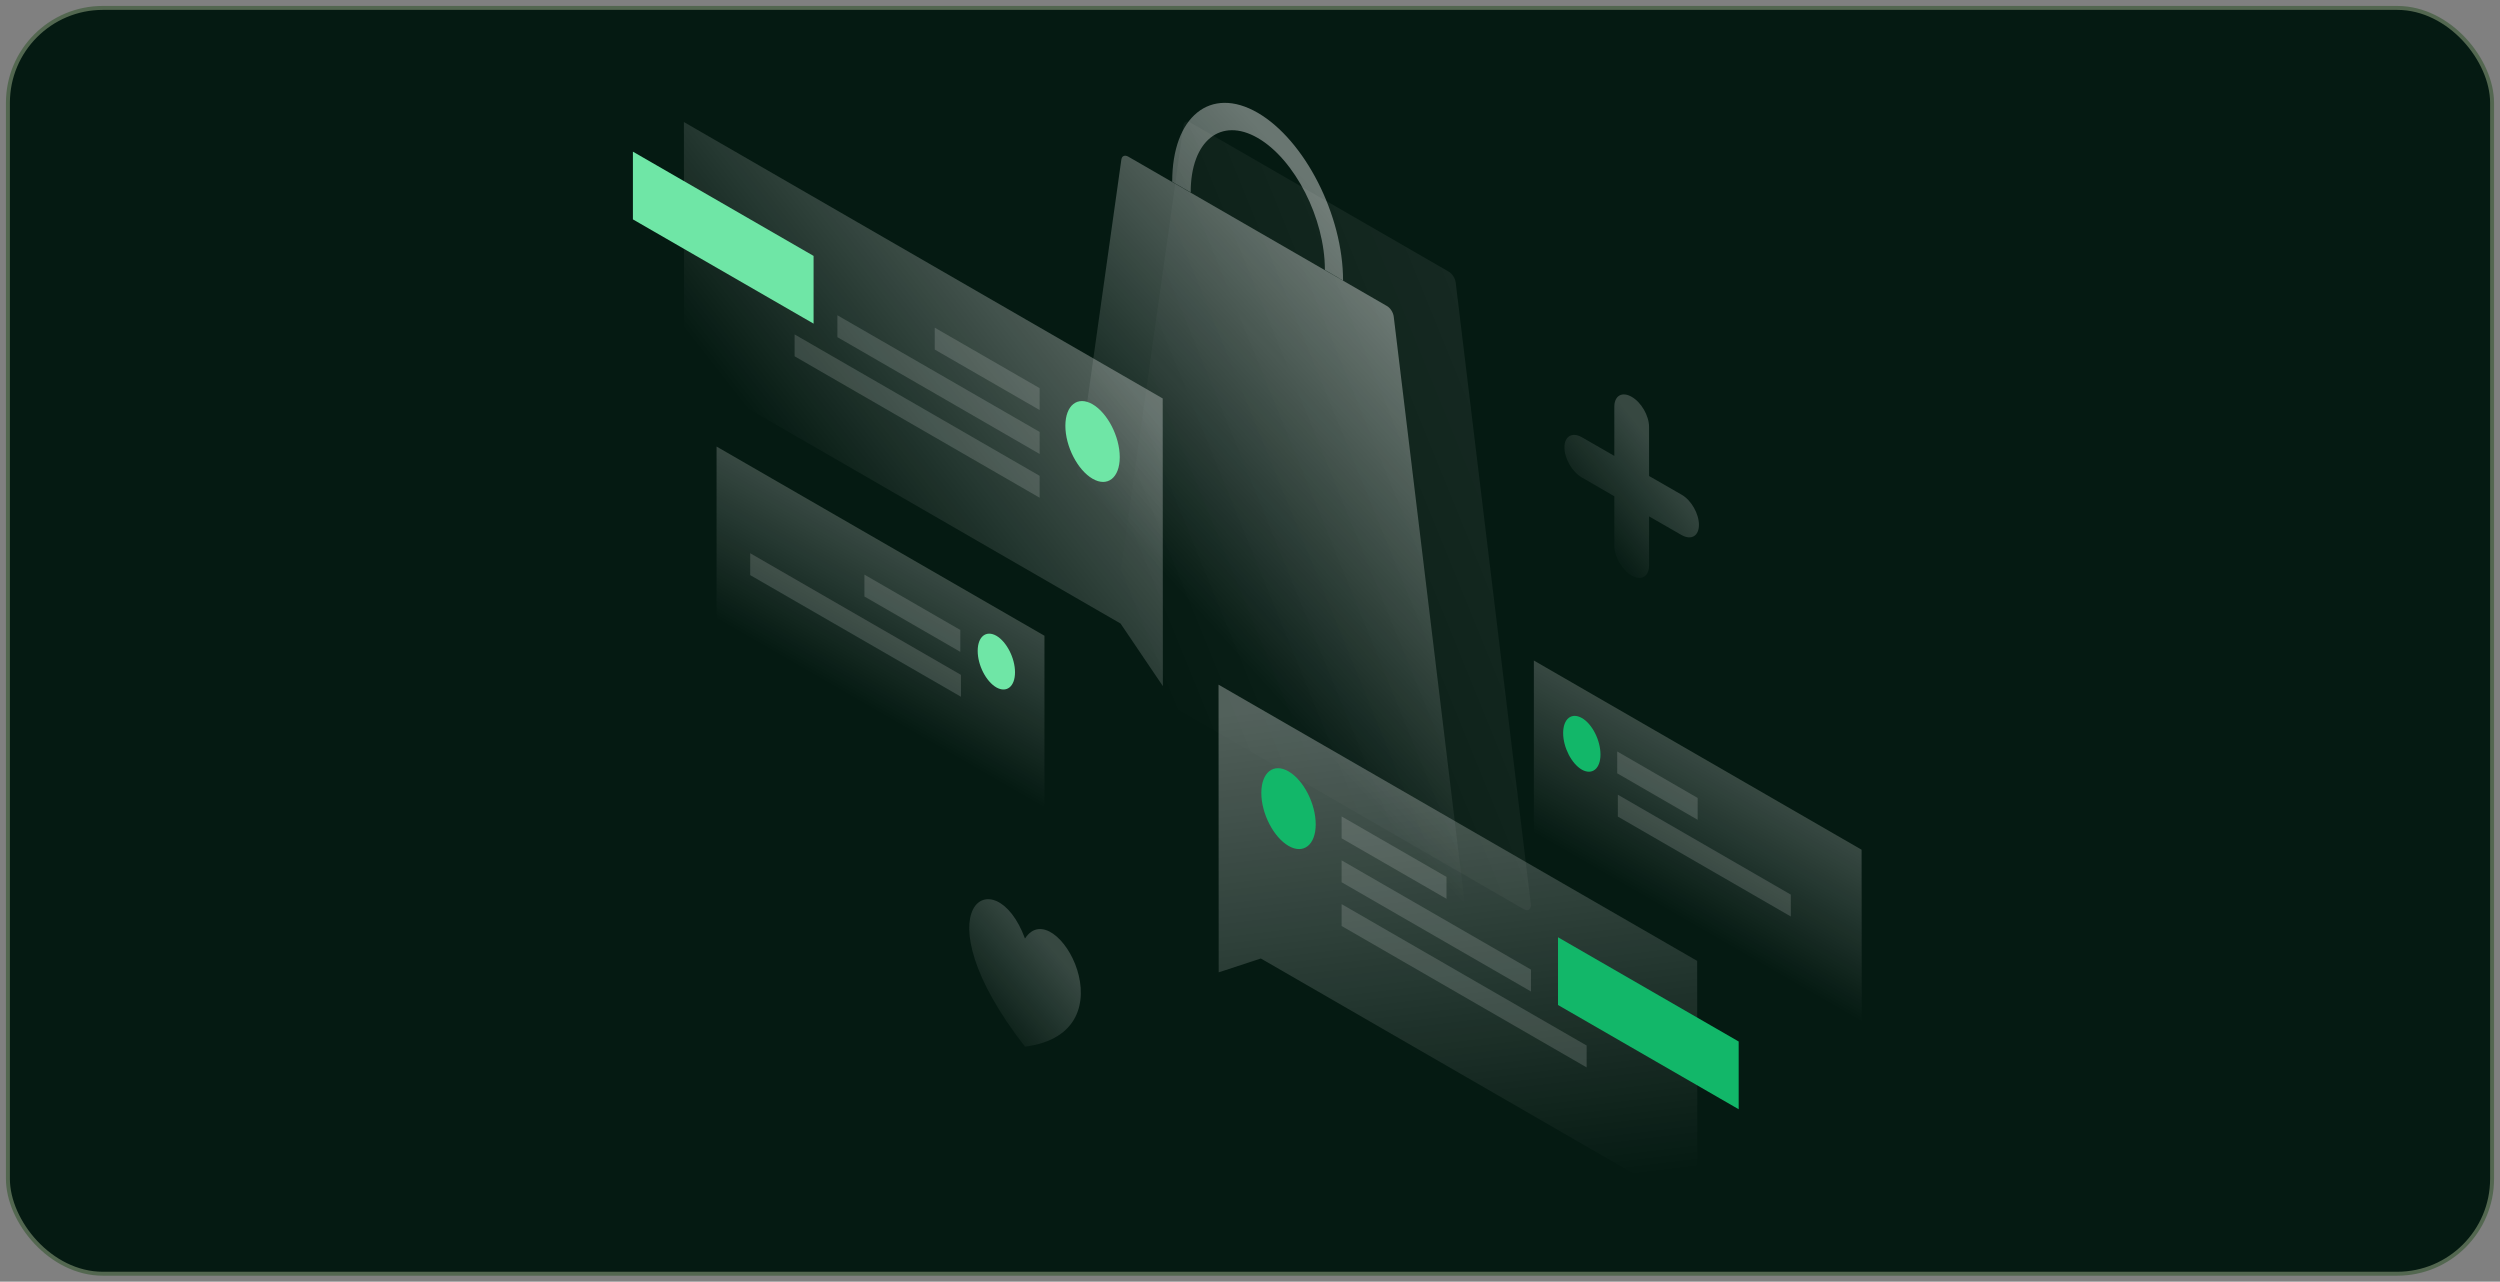 <svg width="316" height="162" viewBox="0 0 316 162" fill="none" xmlns="http://www.w3.org/2000/svg">
<rect x="0" y="0" width="316" height="162" fill="#808080" stroke="none"/>
<rect x="1" y="1" width="314" height="160" rx="12" fill="#051A12"/>
<rect x="1" y="1" width="314" height="160" rx="12" stroke="#536750" stroke-width="0.5"/>
<path opacity="0.07" d="M183.124 34.34C183.551 34.584 183.937 35.174 183.998 35.703L193.495 114.26C193.576 114.931 193.17 115.236 192.621 114.931L140.947 85.098C140.418 84.793 139.991 84 140.072 83.431L149.59 15.855C149.651 15.387 150.017 15.245 150.464 15.489L183.124 34.34Z" fill="url(#paint0_linear_663_3315)"/>
<path opacity="0.4" d="M169.763 35.458C169.763 27.202 164.923 17.705 158.964 14.248C153.006 10.811 148.166 14.716 148.166 22.972L150.505 24.314V24.294C150.505 17.807 154.307 14.736 158.985 17.441C163.662 20.145 167.465 27.609 167.465 34.096V34.116L169.763 35.458Z" fill="url(#paint1_linear_663_3315)"/>
<path opacity="0.4" d="M176.169 40.034C176.108 39.505 175.742 38.916 175.294 38.672L142.614 19.8C142.187 19.556 141.801 19.698 141.74 20.166L132.223 87.742C132.141 88.311 132.548 89.105 133.097 89.41L184.791 119.242C185.32 119.547 185.747 119.242 185.666 118.571L176.169 40.034Z" fill="url(#paint2_linear_663_3315)"/>
<path opacity="0.3" d="M146.966 50.365L86.446 15.428L86.467 46.968L141.638 78.815L146.986 86.725L146.966 50.365Z" fill="url(#paint3_linear_663_3315)"/>
<path d="M80 27.731V19.169L102.837 32.347V40.908L80 27.731Z" fill="#6FE6A6"/>
<path opacity="0.15" d="M131.409 49.063L118.15 41.417V44.183L131.409 51.829V49.063Z" fill="white"/>
<path opacity="0.15" d="M131.409 54.595L105.847 39.851V42.617L131.409 57.381V54.595Z" fill="white"/>
<path opacity="0.15" d="M131.409 60.146L100.438 42.271V45.037L131.409 62.912V60.146Z" fill="white"/>
<path d="M134.663 53.822C134.663 56.425 136.209 59.414 138.1 60.512C139.991 61.611 141.537 60.39 141.537 57.787C141.537 55.184 139.991 52.195 138.1 51.097C136.209 49.999 134.663 51.219 134.663 53.822Z" fill="#6FE6A6"/>
<path opacity="0.3" d="M154.023 86.542L214.522 121.459L214.543 153L159.371 121.154L154.043 122.903L154.023 86.542Z" fill="url(#paint4_linear_663_3315)"/>
<path d="M196.932 127.031V118.47L219.769 131.647V140.209L196.932 127.031Z" fill="#12B769"/>
<path opacity="0.15" d="M169.58 103.197L182.839 110.844V113.609L169.58 105.963V103.197Z" fill="white"/>
<path opacity="0.15" d="M169.58 108.749L193.515 122.557V125.323L169.58 111.515V108.749Z" fill="white"/>
<path opacity="0.15" d="M169.58 114.281L200.551 132.156V134.921L169.58 117.046V114.281Z" fill="white"/>
<path d="M166.306 104.194C166.306 106.797 164.76 108.017 162.869 106.919C160.978 105.821 159.432 102.831 159.432 100.228C159.432 97.625 160.978 96.405 162.869 97.503C164.78 98.602 166.306 101.611 166.306 104.194Z" fill="#12B769"/>
<path opacity="0.2" d="M90.575 78.286L132.019 102.201V80.36L90.575 56.445V78.286Z" fill="url(#paint5_linear_663_3315)"/>
<path d="M123.58 82.272C123.58 80.462 124.638 79.628 125.939 80.36C127.241 81.113 128.298 83.187 128.298 84.976C128.298 86.786 127.241 87.62 125.939 86.888C124.638 86.135 123.58 84.082 123.58 82.272Z" fill="#6FE6A6"/>
<path opacity="0.15" d="M121.465 88.067L94.825 72.694V69.928L121.465 85.302V88.067Z" fill="white"/>
<path opacity="0.15" d="M121.383 82.394L109.263 75.398V72.632L121.383 79.628V82.394Z" fill="white"/>
<path opacity="0.2" d="M235.306 107.407L193.881 83.492V105.333L235.326 129.248L235.306 107.407Z" fill="url(#paint6_linear_663_3315)"/>
<path opacity="0.15" d="M204.415 94.982L214.583 100.859V103.624L204.415 97.747V94.982Z" fill="white"/>
<path opacity="0.15" d="M204.497 100.452L226.358 113.081V115.846L204.497 103.218V100.452Z" fill="white"/>
<path d="M202.3 95.368C202.3 97.178 201.242 98.012 199.941 97.28C198.639 96.527 197.582 94.453 197.582 92.663C197.582 90.853 198.639 90.02 199.941 90.752C201.242 91.484 202.3 93.558 202.3 95.368Z" fill="#12B769"/>
<path opacity="0.2" d="M129.558 132.298C115.811 114.646 125.756 108.302 129.558 118.632C133.382 112.714 143.326 130.529 129.558 132.298Z" fill="url(#paint7_linear_663_3315)"/>
<path opacity="0.2" d="M206.246 50.161C207.466 50.853 208.442 52.561 208.442 53.964V60.167L212.55 62.526C213.77 63.217 214.746 64.925 214.746 66.349C214.746 67.752 213.77 68.321 212.55 67.63L208.442 65.271V71.473C208.442 72.876 207.466 73.446 206.246 72.754C205.025 72.063 204.049 70.355 204.049 68.931V62.729L199.941 60.35C198.721 59.658 197.745 57.95 197.745 56.547C197.745 55.144 198.721 54.574 199.941 55.266L204.049 57.625V51.422C204.049 50.019 205.025 49.45 206.246 50.161Z" fill="url(#paint8_linear_663_3315)"/>
<defs>
<linearGradient id="paint0_linear_663_3315" x1="195.659" y1="55.391" x2="142.072" y2="77.207" gradientUnits="userSpaceOnUse">
<stop stop-color="white"/>
<stop offset="1" stop-color="white" stop-opacity="0"/>
</linearGradient>
<linearGradient id="paint1_linear_663_3315" x1="164.114" y1="21.603" x2="129.402" y2="53.056" gradientUnits="userSpaceOnUse">
<stop stop-color="white"/>
<stop offset="1" stop-color="white" stop-opacity="0"/>
</linearGradient>
<linearGradient id="paint2_linear_663_3315" x1="187.771" y1="47.711" x2="153.059" y2="79.164" gradientUnits="userSpaceOnUse">
<stop stop-color="white"/>
<stop offset="1" stop-color="white" stop-opacity="0"/>
</linearGradient>
<linearGradient id="paint3_linear_663_3315" x1="133.766" y1="37.727" x2="102.519" y2="62.192" gradientUnits="userSpaceOnUse">
<stop stop-color="white"/>
<stop offset="1" stop-color="white" stop-opacity="0"/>
</linearGradient>
<linearGradient id="paint4_linear_663_3315" x1="180.014" y1="87.558" x2="187.838" y2="151.013" gradientUnits="userSpaceOnUse">
<stop stop-color="white"/>
<stop offset="1" stop-color="white" stop-opacity="0"/>
</linearGradient>
<linearGradient id="paint5_linear_663_3315" x1="106.568" y1="87.517" x2="116.027" y2="71.129" gradientUnits="userSpaceOnUse">
<stop stop-color="white" stop-opacity="0"/>
<stop offset="1" stop-color="white"/>
</linearGradient>
<linearGradient id="paint6_linear_663_3315" x1="219.33" y1="98.181" x2="209.874" y2="114.564" gradientUnits="userSpaceOnUse">
<stop stop-color="white"/>
<stop offset="1" stop-color="white" stop-opacity="0"/>
</linearGradient>
<linearGradient id="paint7_linear_663_3315" x1="132.454" y1="119.301" x2="122.319" y2="128.076" gradientUnits="userSpaceOnUse">
<stop stop-color="white"/>
<stop offset="1" stop-color="white" stop-opacity="0"/>
</linearGradient>
<linearGradient id="paint8_linear_663_3315" x1="210.501" y1="58.09" x2="199.853" y2="66.493" gradientUnits="userSpaceOnUse">
<stop stop-color="white"/>
<stop offset="1" stop-color="white" stop-opacity="0"/>
</linearGradient>
</defs>
</svg>

